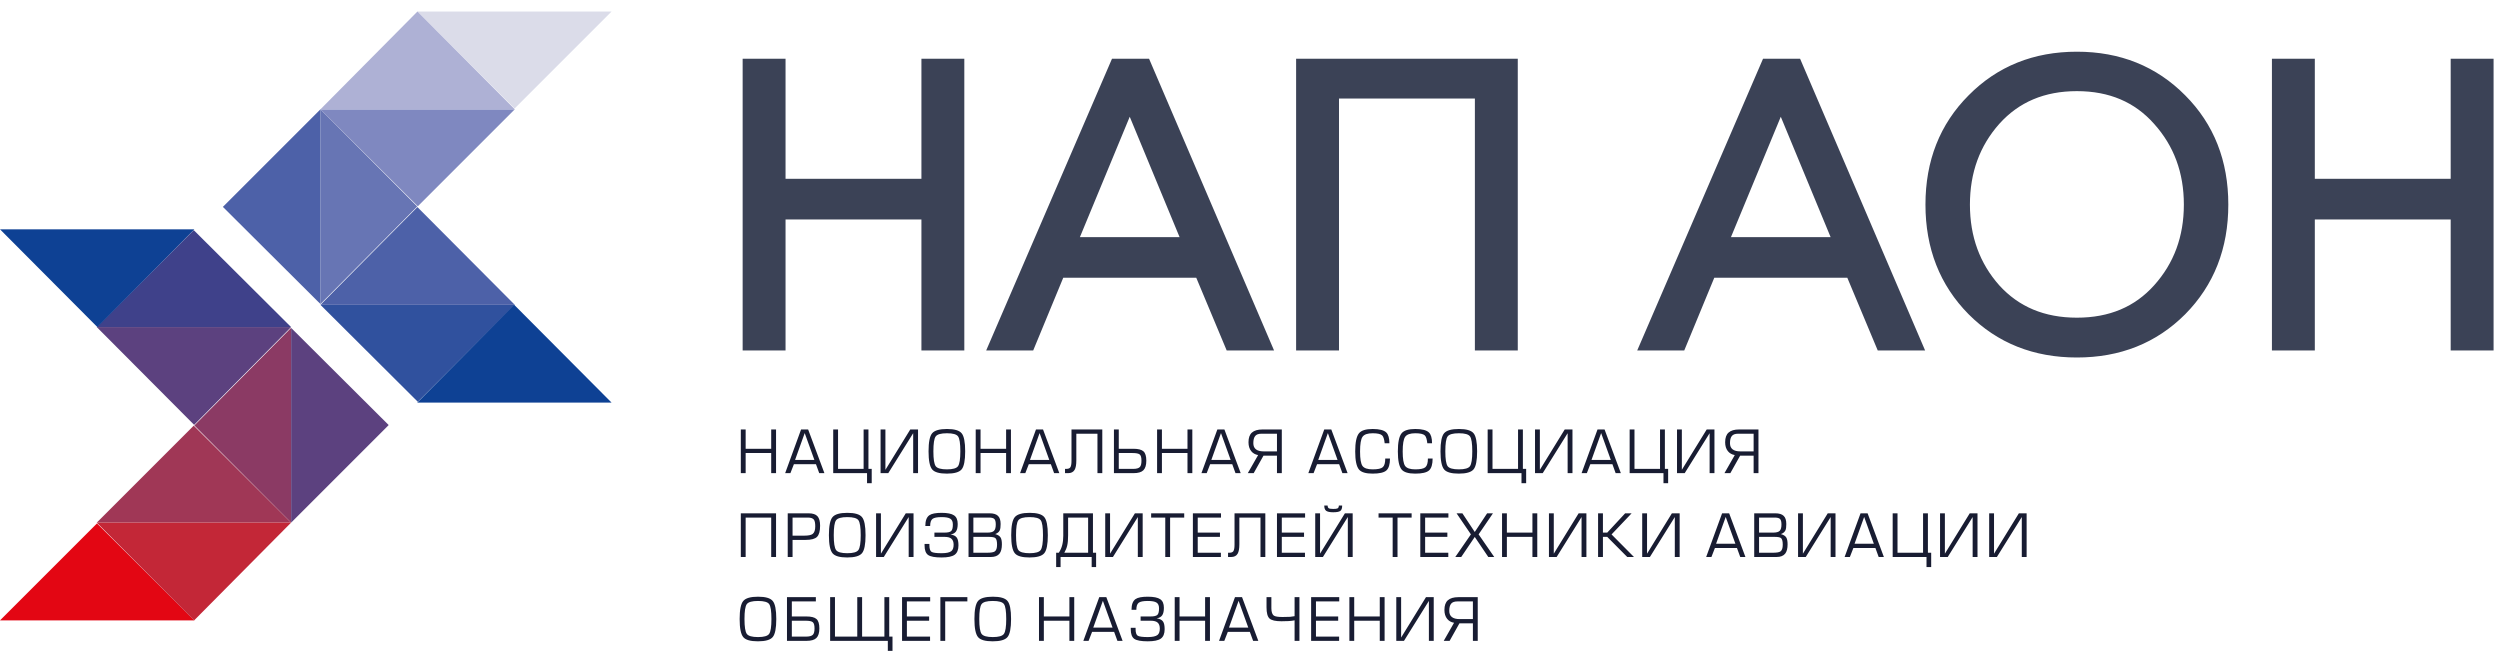 <?xml version="1.0" encoding="UTF-8"?> <svg xmlns="http://www.w3.org/2000/svg" width="169" height="44" viewBox="0 0 169 44" fill="none"> <path d="M50.703 23.191V4.471H52.603V12.588H62.788V4.471H64.688V23.191H62.788V14.334H52.603V23.191H50.703ZM67.426 23.191L75.5 4.471H77.347L85.368 23.191H83.257L81.199 18.273H71.542L69.51 23.191H67.426ZM72.254 16.528H80.487L76.37 6.586L72.254 16.528ZM88.117 23.191V4.471H102.102V23.191H100.202V6.163H90.017V23.191H88.117ZM111.436 23.191L119.51 4.471H121.357L129.379 23.191H127.268L125.21 18.273H115.552L113.521 23.191H111.436ZM116.265 16.528H124.497L120.381 6.586L116.265 16.528ZM147.364 20.891C145.517 22.742 143.195 23.667 140.398 23.667C137.601 23.667 135.279 22.742 133.432 20.891C131.585 19.022 130.661 16.669 130.661 13.831C130.661 10.993 131.585 8.649 133.432 6.798C135.279 4.93 137.601 3.995 140.398 3.995C143.195 3.995 145.517 4.93 147.364 6.798C149.211 8.649 150.134 10.993 150.134 13.831C150.134 16.669 149.211 19.022 147.364 20.891ZM134.778 19.622C136.202 21.191 138.076 21.975 140.398 21.975C142.72 21.975 144.584 21.191 145.991 19.622C147.416 18.035 148.129 16.105 148.129 13.831C148.129 11.557 147.416 9.627 145.991 8.041C144.584 6.454 142.72 5.661 140.398 5.661C138.076 5.661 136.202 6.454 134.778 8.041C133.37 9.627 132.667 11.557 132.667 13.831C132.667 16.105 133.37 18.035 134.778 19.622ZM154.082 23.191V4.471H155.982V12.588H166.166V4.471H168.066V23.191H166.166V14.334H155.982V23.191H154.082Z" fill="#3B4256" stroke="#3B4256"></path> <path d="M50.406 30.337H52.133V29.032H52.461V31.985H52.133V30.625H50.406V31.985H50.079V29.032H50.406V30.337ZM53.077 31.985L54.153 29.032H54.63L55.73 31.985H55.38L55.159 31.378H53.668L53.431 31.985H53.077ZM55.052 31.09L54.398 29.276L53.747 31.09H55.052ZM56.652 29.032V31.697H58.38V29.032H58.707V31.697H58.928V32.663H58.612V31.985H56.325V29.032H56.652ZM59.854 29.032V31.76L61.534 29.032H62.059V31.985H61.731V29.284L60.047 31.985H59.527V29.032H59.854ZM62.77 30.51C62.77 29.887 62.851 29.48 63.014 29.288C63.177 29.096 63.511 29 64.016 29C64.518 29 64.848 29.096 65.006 29.288C65.166 29.477 65.246 29.884 65.246 30.51C65.246 31.131 65.166 31.537 65.006 31.729C64.845 31.921 64.513 32.017 64.008 32.017C63.505 32.017 63.176 31.923 63.018 31.737C62.852 31.542 62.77 31.133 62.77 30.51ZM63.097 30.51C63.097 31.036 63.149 31.371 63.255 31.516C63.36 31.658 63.612 31.729 64.012 31.729C64.409 31.729 64.659 31.658 64.761 31.516C64.866 31.371 64.919 31.036 64.919 30.51C64.919 29.979 64.868 29.643 64.765 29.501C64.665 29.359 64.414 29.288 64.012 29.288C63.609 29.288 63.356 29.36 63.251 29.505C63.148 29.647 63.097 29.982 63.097 30.51ZM66.285 30.337H68.013V29.032H68.34V31.985H68.013V30.625H66.285V31.985H65.958V29.032H66.285V30.337ZM68.956 31.985L70.032 29.032H70.509L71.61 31.985H71.259L71.038 31.378H69.547L69.311 31.985H68.956ZM70.931 31.09L70.277 29.276L69.626 31.09H70.931ZM72.433 29.032H74.515V31.985H74.188V29.319H72.76V31.122C72.76 31.418 72.721 31.633 72.642 31.764C72.555 31.911 72.409 31.985 72.204 31.985H71.995V31.697H72.074C72.208 31.697 72.299 31.666 72.346 31.602C72.404 31.526 72.433 31.378 72.433 31.157V29.032ZM75.629 29.032V30.337H76.615C76.941 30.337 77.169 30.395 77.297 30.51C77.426 30.626 77.491 30.836 77.491 31.141C77.491 31.444 77.424 31.66 77.29 31.792C77.158 31.921 76.936 31.985 76.623 31.985H75.302V29.032H75.629ZM75.629 30.625V31.697H76.599C76.826 31.697 76.978 31.654 77.057 31.567C77.128 31.491 77.163 31.349 77.163 31.141C77.163 30.923 77.123 30.782 77.041 30.719C76.962 30.656 76.801 30.625 76.556 30.625H75.629ZM78.546 30.337H80.274V29.032H80.601V31.985H80.274V30.625H78.546V31.985H78.219V29.032H78.546V30.337ZM81.217 31.985L82.293 29.032H82.77L83.871 31.985H83.52L83.299 31.378H81.808L81.572 31.985H81.217ZM83.192 31.09L82.538 29.276L81.887 31.09H83.192ZM86.323 30.802H85.412L84.749 31.985H84.351L85.049 30.763C84.852 30.728 84.697 30.64 84.583 30.498C84.46 30.346 84.398 30.145 84.398 29.895C84.398 29.595 84.476 29.377 84.631 29.241C84.788 29.101 85.025 29.032 85.341 29.032H86.65V31.985H86.323V30.802ZM86.323 30.514V29.319H85.274C85.071 29.319 84.929 29.372 84.848 29.477C84.766 29.58 84.725 29.74 84.725 29.958C84.725 30.329 84.961 30.514 85.431 30.514H86.323ZM88.443 31.985L89.519 29.032H89.996L91.097 31.985H90.746L90.525 31.378H89.034L88.798 31.985H88.443ZM90.418 31.09L89.764 29.276L89.113 31.09H90.418ZM93.643 30.999H93.963C93.963 31.388 93.882 31.655 93.722 31.8C93.562 31.944 93.251 32.017 92.791 32.017C92.331 32.017 92.024 31.925 91.869 31.741C91.698 31.538 91.612 31.131 91.612 30.518C91.612 29.908 91.696 29.5 91.865 29.292C92.022 29.097 92.331 29 92.791 29C93.241 29 93.547 29.078 93.71 29.233C93.852 29.369 93.923 29.614 93.923 29.966H93.604C93.575 29.69 93.518 29.513 93.434 29.434C93.332 29.336 93.117 29.288 92.791 29.288C92.45 29.288 92.222 29.367 92.109 29.524C91.996 29.682 91.94 30.013 91.94 30.518C91.94 31.02 91.995 31.347 92.105 31.5C92.218 31.653 92.447 31.729 92.791 31.729C93.136 31.729 93.363 31.68 93.474 31.583C93.587 31.485 93.643 31.291 93.643 30.999ZM96.526 30.999H96.845C96.845 31.388 96.765 31.655 96.605 31.8C96.444 31.944 96.134 32.017 95.674 32.017C95.214 32.017 94.906 31.925 94.751 31.741C94.58 31.538 94.495 31.131 94.495 30.518C94.495 29.908 94.579 29.5 94.747 29.292C94.905 29.097 95.214 29 95.674 29C96.123 29 96.43 29.078 96.593 29.233C96.735 29.369 96.806 29.614 96.806 29.966H96.486C96.457 29.69 96.401 29.513 96.317 29.434C96.214 29.336 96 29.288 95.674 29.288C95.332 29.288 95.105 29.367 94.992 29.524C94.878 29.682 94.822 30.013 94.822 30.518C94.822 31.02 94.877 31.347 94.988 31.5C95.101 31.653 95.329 31.729 95.674 31.729C96.018 31.729 96.246 31.68 96.356 31.583C96.469 31.485 96.526 31.291 96.526 30.999ZM97.377 30.51C97.377 29.887 97.459 29.48 97.621 29.288C97.785 29.096 98.118 29 98.623 29C99.125 29 99.455 29.096 99.613 29.288C99.773 29.477 99.853 29.884 99.853 30.51C99.853 31.131 99.773 31.537 99.613 31.729C99.453 31.921 99.12 32.017 98.615 32.017C98.113 32.017 97.783 31.923 97.625 31.737C97.46 31.542 97.377 31.133 97.377 30.51ZM97.704 30.51C97.704 31.036 97.757 31.371 97.862 31.516C97.967 31.658 98.22 31.729 98.619 31.729C99.016 31.729 99.266 31.658 99.368 31.516C99.474 31.371 99.526 31.036 99.526 30.51C99.526 29.979 99.475 29.643 99.372 29.501C99.272 29.359 99.021 29.288 98.619 29.288C98.217 29.288 97.963 29.36 97.858 29.505C97.755 29.647 97.704 29.982 97.704 30.51ZM100.893 29.032V31.697H102.62V29.032H102.947V31.697H103.168V32.663H102.853V31.985H100.566V29.032H100.893ZM104.095 29.032V31.76L105.775 29.032H106.299V31.985H105.972V29.284L104.288 31.985H103.767V29.032H104.095ZM106.915 31.985L107.992 29.032H108.469L109.569 31.985H109.218L108.998 31.378H107.507L107.27 31.985H106.915ZM108.891 31.09L108.237 29.276L107.586 31.09H108.891ZM110.491 29.032V31.697H112.218V29.032H112.546V31.697H112.766V32.663H112.451V31.985H110.164V29.032H110.491ZM113.693 29.032V31.76L115.373 29.032H115.897V31.985H115.57V29.284L113.886 31.985H113.366V29.032H113.693ZM118.545 30.802H117.634L116.971 31.985H116.573L117.271 30.763C117.074 30.728 116.919 30.64 116.805 30.498C116.682 30.346 116.62 30.145 116.62 29.895C116.62 29.595 116.698 29.377 116.853 29.241C117.01 29.101 117.247 29.032 117.563 29.032H118.872V31.985H118.545V30.802ZM118.545 30.514V29.319H117.496C117.293 29.319 117.151 29.372 117.07 29.477C116.988 29.58 116.947 29.74 116.947 29.958C116.947 30.329 117.183 30.514 117.653 30.514H118.545ZM50.079 34.7H52.461V37.653H52.133V34.988H50.406V37.653H50.079V34.7ZM53.577 36.498V37.653H53.25V34.7H54.658C54.942 34.7 55.143 34.766 55.261 34.897C55.38 35.028 55.439 35.243 55.439 35.54C55.439 35.903 55.369 36.154 55.23 36.293C55.093 36.43 54.835 36.498 54.457 36.498H53.577ZM53.577 34.988V36.21H54.362C54.641 36.21 54.831 36.172 54.934 36.096C55.052 36.006 55.111 35.836 55.111 35.583C55.111 35.362 55.081 35.211 55.021 35.13C54.95 35.035 54.813 34.988 54.611 34.988H53.577ZM56.034 36.179C56.034 35.556 56.116 35.148 56.279 34.956C56.442 34.764 56.776 34.668 57.281 34.668C57.783 34.668 58.113 34.764 58.27 34.956C58.431 35.145 58.511 35.553 58.511 36.179C58.511 36.799 58.431 37.205 58.27 37.397C58.11 37.589 57.778 37.685 57.273 37.685C56.77 37.685 56.441 37.592 56.283 37.405C56.117 37.211 56.034 36.802 56.034 36.179ZM56.362 36.179C56.362 36.704 56.414 37.039 56.52 37.184C56.624 37.326 56.877 37.397 57.277 37.397C57.673 37.397 57.923 37.326 58.026 37.184C58.131 37.039 58.184 36.704 58.184 36.179C58.184 35.648 58.132 35.311 58.03 35.169C57.93 35.027 57.679 34.956 57.277 34.956C56.874 34.956 56.62 35.028 56.516 35.173C56.413 35.315 56.362 35.65 56.362 36.179ZM59.55 34.7V37.429L61.23 34.7H61.755V37.653H61.427V34.952L59.743 37.653H59.223V34.7H59.55ZM63.167 36.293V36.005H63.834C64.068 36.005 64.223 35.97 64.299 35.899C64.375 35.828 64.413 35.681 64.413 35.457C64.413 35.268 64.357 35.138 64.244 35.067C64.133 34.993 63.936 34.956 63.652 34.956C63.347 34.956 63.142 34.997 63.037 35.078C62.932 35.16 62.879 35.319 62.879 35.556H62.552C62.552 35.198 62.643 34.956 62.824 34.83C62.979 34.722 63.255 34.668 63.652 34.668C64.046 34.668 64.326 34.725 64.492 34.838C64.658 34.948 64.741 35.142 64.741 35.418C64.741 35.646 64.703 35.816 64.626 35.926C64.55 36.037 64.425 36.105 64.252 36.131C64.462 36.16 64.606 36.234 64.685 36.352C64.756 36.457 64.792 36.629 64.792 36.869C64.792 37.168 64.705 37.38 64.532 37.504C64.358 37.625 64.065 37.685 63.652 37.685C63.203 37.685 62.898 37.629 62.737 37.515C62.58 37.402 62.501 37.187 62.501 36.869V36.77H62.828V36.865C62.828 37.096 62.877 37.243 62.974 37.306C63.074 37.367 63.3 37.397 63.652 37.397C63.973 37.397 64.192 37.35 64.311 37.255C64.413 37.174 64.465 37.029 64.465 36.821C64.465 36.643 64.417 36.51 64.323 36.423C64.228 36.336 64.072 36.293 63.853 36.293H63.167ZM65.8 36.293V37.365H66.711C66.982 37.365 67.159 37.337 67.243 37.279C67.349 37.208 67.401 37.055 67.401 36.821C67.401 36.59 67.363 36.442 67.287 36.376C67.224 36.321 67.078 36.293 66.849 36.293H65.8ZM65.8 34.988V36.005H66.739C66.957 36.005 67.107 35.967 67.188 35.891C67.272 35.812 67.314 35.667 67.314 35.457C67.314 35.276 67.283 35.152 67.22 35.086C67.156 35.021 67.037 34.988 66.861 34.988H65.8ZM65.473 37.653V34.7H66.896C67.154 34.7 67.342 34.756 67.46 34.87C67.581 34.98 67.642 35.165 67.642 35.425C67.642 35.62 67.623 35.759 67.586 35.843C67.534 35.962 67.43 36.048 67.275 36.104C67.459 36.154 67.582 36.234 67.645 36.344C67.701 36.439 67.728 36.59 67.728 36.798C67.728 37.079 67.675 37.288 67.567 37.425C67.446 37.577 67.25 37.653 66.979 37.653H65.473ZM68.357 36.179C68.357 35.556 68.438 35.148 68.602 34.956C68.764 34.764 69.099 34.668 69.603 34.668C70.105 34.668 70.435 34.764 70.593 34.956C70.753 35.145 70.834 35.553 70.834 36.179C70.834 36.799 70.753 37.205 70.593 37.397C70.433 37.589 70.1 37.685 69.595 37.685C69.093 37.685 68.763 37.592 68.606 37.405C68.44 37.211 68.357 36.802 68.357 36.179ZM68.684 36.179C68.684 36.704 68.737 37.039 68.842 37.184C68.947 37.326 69.2 37.397 69.599 37.397C69.996 37.397 70.246 37.326 70.349 37.184C70.454 37.039 70.506 36.704 70.506 36.179C70.506 35.648 70.455 35.311 70.353 35.169C70.252 35.027 70.002 34.956 69.599 34.956C69.197 34.956 68.943 35.028 68.838 35.173C68.736 35.315 68.684 35.65 68.684 36.179ZM71.577 37.365C71.685 37.2 71.761 37.026 71.806 36.845C71.853 36.661 71.877 36.453 71.877 36.222V34.7H73.884V37.365H74.097V38.332H73.797V37.653H71.695V38.332H71.396V37.365H71.577ZM73.557 34.988H72.204V36.183C72.204 36.474 72.184 36.704 72.145 36.873C72.108 37.038 72.042 37.203 71.948 37.365H73.557V34.988ZM75.04 34.7V37.429L76.72 34.7H77.245V37.653H76.917V34.952L75.234 37.653H74.713V34.7H75.04ZM79.099 34.988V37.653H78.772V34.988H77.817V34.7H80.053V34.988H79.099ZM80.967 36.005H82.469V36.293H80.967V37.365H82.532V37.653H80.639V34.7H82.54V34.988H80.967V36.005ZM83.454 34.7H85.536V37.653H85.209V34.988H83.781V36.79C83.781 37.087 83.742 37.301 83.663 37.433C83.576 37.58 83.43 37.653 83.225 37.653H83.016V37.365H83.095C83.229 37.365 83.32 37.334 83.367 37.271C83.425 37.195 83.454 37.046 83.454 36.825V34.7ZM86.65 36.005H88.153V36.293H86.65V37.365H88.216V37.653H86.323V34.7H88.224V34.988H86.65V36.005ZM89.236 34.7V37.425L90.916 34.7H91.441V37.653H91.113V34.948L89.429 37.653H88.909V34.7H89.236ZM90.506 34.175H90.731C90.731 34.357 90.689 34.478 90.605 34.538C90.523 34.599 90.363 34.629 90.123 34.629C89.903 34.629 89.746 34.597 89.654 34.534C89.565 34.471 89.52 34.352 89.52 34.175H89.745C89.745 34.252 89.767 34.309 89.812 34.349C89.857 34.386 89.96 34.404 90.123 34.404C90.263 34.404 90.356 34.394 90.403 34.373C90.472 34.344 90.506 34.278 90.506 34.175ZM94.472 34.988V37.653H94.144V34.988H93.19V34.7H95.426V34.988H94.472ZM96.339 36.005H97.841V36.293H96.339V37.365H97.905V37.653H96.012V34.7H97.912V34.988H96.339V36.005ZM98.858 34.7L99.694 35.962L100.53 34.7H100.924L99.954 36.123L101.011 37.653H100.609L99.694 36.297L98.779 37.653H98.377L99.433 36.123L98.463 34.7H98.858ZM101.865 36.005H103.592V34.7H103.92V37.653H103.592V36.293H101.865V37.653H101.538V34.7H101.865V36.005ZM105.036 34.7V37.429L106.716 34.7H107.241V37.653H106.913V34.952L105.229 37.653H104.709V34.7H105.036ZM108.358 34.7V36.005H108.649L109.86 34.7H110.298L108.941 36.127L110.456 37.653H110.002L108.649 36.293H108.358V37.653H108.03V34.7H108.358ZM111.34 34.7V37.429L113.02 34.7H113.545V37.653H113.217V34.952L111.533 37.653H111.013V34.7H111.34ZM115.337 37.653L116.414 34.7H116.891L117.991 37.653H117.64L117.419 37.046H115.928L115.692 37.653H115.337ZM117.313 36.758L116.658 34.944L116.007 36.758H117.313ZM118.913 36.293V37.365H119.823C120.094 37.365 120.272 37.337 120.356 37.279C120.461 37.208 120.514 37.055 120.514 36.821C120.514 36.59 120.476 36.442 120.399 36.376C120.336 36.321 120.19 36.293 119.962 36.293H118.913ZM118.913 34.988V36.005H119.851C120.069 36.005 120.219 35.967 120.301 35.891C120.385 35.812 120.427 35.667 120.427 35.457C120.427 35.276 120.395 35.152 120.332 35.086C120.269 35.021 120.15 34.988 119.973 34.988H118.913ZM118.585 37.653V34.7H120.009C120.267 34.7 120.454 34.756 120.573 34.87C120.694 34.98 120.754 35.165 120.754 35.425C120.754 35.62 120.736 35.759 120.699 35.843C120.646 35.962 120.543 36.048 120.387 36.104C120.572 36.154 120.695 36.234 120.758 36.344C120.813 36.439 120.841 36.59 120.841 36.798C120.841 37.079 120.787 37.288 120.679 37.425C120.558 37.577 120.363 37.653 120.092 37.653H118.585ZM121.876 34.7V37.429L123.556 34.7H124.08V37.653H123.753V34.952L122.069 37.653H121.549V34.7H121.876ZM124.696 37.653L125.773 34.7H126.25L127.35 37.653H126.999L126.778 37.046H125.288L125.051 37.653H124.696ZM126.672 36.758L126.017 34.944L125.367 36.758H126.672ZM128.272 34.7V37.365H129.999V34.7H130.327V37.365H130.548V38.332H130.232V37.653H127.945V34.7H128.272ZM131.474 34.7V37.429L133.154 34.7H133.679V37.653H133.351V34.952L131.667 37.653H131.147V34.7H131.474ZM134.796 34.7V37.429L136.476 34.7H137V37.653H136.673V34.952L134.989 37.653H134.468V34.7H134.796ZM50 41.847C50 41.224 50.082 40.817 50.245 40.625C50.407 40.433 50.741 40.337 51.246 40.337C51.748 40.337 52.078 40.433 52.236 40.625C52.397 40.814 52.477 41.221 52.477 41.847C52.477 42.467 52.397 42.873 52.236 43.066C52.076 43.257 51.743 43.353 51.238 43.353C50.736 43.353 50.406 43.26 50.248 43.073C50.083 42.879 50 42.47 50 41.847ZM50.327 41.847C50.327 42.373 50.38 42.708 50.485 42.852C50.59 42.995 50.843 43.066 51.242 43.066C51.639 43.066 51.889 42.995 51.992 42.852C52.097 42.708 52.149 42.373 52.149 41.847C52.149 41.316 52.098 40.98 51.995 40.837C51.896 40.696 51.645 40.625 51.242 40.625C50.84 40.625 50.586 40.697 50.481 40.842C50.379 40.983 50.327 41.319 50.327 41.847ZM53.2 40.368H55.152V40.656H53.528V41.673H54.513C54.84 41.673 55.067 41.731 55.196 41.847C55.325 41.963 55.389 42.173 55.389 42.478C55.389 42.78 55.322 42.997 55.188 43.129C55.056 43.257 54.834 43.322 54.521 43.322H53.2V40.368ZM53.528 41.961V43.034H54.498C54.724 43.034 54.876 42.99 54.955 42.904C55.026 42.828 55.062 42.686 55.062 42.478C55.062 42.26 55.021 42.119 54.939 42.056C54.861 41.993 54.699 41.961 54.454 41.961H53.528ZM57.951 40.368H58.278V43.034H59.785V40.368H60.112V43.034H60.333V44H60.017V43.322H56.117V40.368H56.444V43.034H57.951V40.368ZM61.306 41.673H62.809V41.961H61.306V43.034H62.872V43.322H60.979V40.368H62.88V40.656H61.306V41.673ZM63.569 40.368H65.394V40.656H63.896V43.322H63.569V40.368ZM65.871 41.847C65.871 41.224 65.953 40.817 66.116 40.625C66.279 40.433 66.613 40.337 67.118 40.337C67.62 40.337 67.95 40.433 68.107 40.625C68.268 40.814 68.348 41.221 68.348 41.847C68.348 42.467 68.268 42.873 68.107 43.066C67.947 43.257 67.615 43.353 67.11 43.353C66.607 43.353 66.278 43.26 66.12 43.073C65.954 42.879 65.871 42.47 65.871 41.847ZM66.199 41.847C66.199 42.373 66.251 42.708 66.356 42.852C66.462 42.995 66.714 43.066 67.114 43.066C67.51 43.066 67.76 42.995 67.863 42.852C67.968 42.708 68.021 42.373 68.021 41.847C68.021 41.316 67.969 40.98 67.867 40.837C67.767 40.696 67.516 40.625 67.114 40.625C66.711 40.625 66.457 40.697 66.353 40.842C66.25 40.983 66.199 41.319 66.199 41.847ZM70.564 41.673H72.291V40.368H72.618V43.322H72.291V41.961H70.564V43.322H70.236V40.368H70.564V41.673ZM73.234 43.322L74.31 40.368H74.788L75.888 43.322H75.537L75.316 42.715H73.825L73.589 43.322H73.234ZM75.21 42.427L74.555 40.613L73.904 42.427H75.21ZM77.105 41.961V41.673H77.772C78.006 41.673 78.161 41.638 78.237 41.567C78.313 41.496 78.351 41.349 78.351 41.125C78.351 40.936 78.295 40.806 78.182 40.735C78.071 40.661 77.874 40.625 77.59 40.625C77.285 40.625 77.08 40.665 76.975 40.747C76.87 40.828 76.817 40.987 76.817 41.224H76.49C76.49 40.866 76.581 40.625 76.762 40.498C76.917 40.391 77.193 40.337 77.59 40.337C77.985 40.337 78.265 40.393 78.43 40.506C78.596 40.617 78.679 40.81 78.679 41.086C78.679 41.315 78.641 41.484 78.564 41.595C78.488 41.705 78.363 41.773 78.19 41.8C78.4 41.828 78.545 41.902 78.624 42.02C78.695 42.126 78.73 42.298 78.73 42.537C78.73 42.837 78.643 43.048 78.47 43.172C78.296 43.293 78.003 43.353 77.59 43.353C77.141 43.353 76.836 43.297 76.675 43.184C76.518 43.071 76.439 42.855 76.439 42.537V42.438H76.766V42.533C76.766 42.764 76.815 42.912 76.912 42.975C77.012 43.035 77.238 43.066 77.59 43.066C77.911 43.066 78.13 43.018 78.249 42.923C78.351 42.842 78.403 42.697 78.403 42.49C78.403 42.311 78.355 42.178 78.261 42.092C78.166 42.005 78.01 41.961 77.791 41.961H77.105ZM79.738 41.673H81.465V40.368H81.793V43.322H81.465V41.961H79.738V43.322H79.411V40.368H79.738V41.673ZM82.408 43.322L83.485 40.368H83.962L85.062 43.322H84.711L84.49 42.715H83L82.763 43.322H82.408ZM84.384 42.427L83.729 40.613L83.079 42.427H84.384ZM85.617 40.368H85.945V41.117C85.945 41.378 86.005 41.546 86.126 41.622C86.218 41.68 86.41 41.709 86.702 41.709C86.939 41.709 87.108 41.705 87.211 41.697C87.313 41.689 87.414 41.675 87.514 41.654V40.368H87.842V43.322H87.514V41.934C87.409 41.957 87.275 41.974 87.112 41.985C86.949 41.993 86.786 41.997 86.623 41.997C86.224 41.997 85.955 41.935 85.819 41.812C85.684 41.685 85.617 41.434 85.617 41.058V40.368ZM88.959 41.673H90.461V41.961H88.959V43.034H90.524V43.322H88.632V40.368H90.532V40.656H88.959V41.673ZM91.545 41.673H93.272V40.368H93.599V43.322H93.272V41.961H91.545V43.322H91.218V40.368H91.545V41.673ZM94.716 40.368V43.097L96.396 40.368H96.92V43.322H96.593V40.621L94.909 43.322H94.389V40.368H94.716ZM99.568 42.139H98.657L97.994 43.322H97.596L98.294 42.099C98.097 42.065 97.941 41.977 97.828 41.835C97.705 41.683 97.643 41.481 97.643 41.232C97.643 40.932 97.721 40.714 97.876 40.577C98.034 40.438 98.27 40.368 98.586 40.368H99.895V43.322H99.568V42.139ZM99.568 41.851V40.656H98.519C98.316 40.656 98.174 40.709 98.093 40.814C98.011 40.916 97.97 41.077 97.97 41.295C97.97 41.666 98.206 41.851 98.676 41.851H99.568Z" fill="#181C32"></path> <path d="M21.662 7.389V20.553L28.204 13.957L21.662 7.389Z" fill="#6775B4"></path> <path d="M34.799 7.389H21.662L28.244 13.944L34.799 7.389Z" fill="#7F88C0"></path> <path d="M34.799 20.607H21.662L28.244 27.162L34.799 20.607Z" fill="#30519E"></path> <path d="M41.342 0.78H28.205L34.787 7.335L41.342 0.78Z" fill="#DBDCE9"></path> <path d="M21.662 20.553V7.389L15.066 13.985L21.662 20.553Z" fill="#4D61A8"></path> <path d="M21.662 7.389H34.799L28.217 0.78L21.662 7.389Z" fill="#AEB1D5"></path> <path d="M21.662 20.607H34.799L28.217 13.998L21.662 20.607Z" fill="#4D61A8"></path> <path d="M28.205 27.216H41.342L34.76 20.607L28.205 27.216Z" fill="#0E4194"></path> <path d="M19.678 35.33V22.165L13.137 28.761L19.678 35.33Z" fill="#8B3A64"></path> <path d="M6.541 35.33H19.678L13.096 28.774L6.541 35.33Z" fill="#A03756"></path> <path d="M6.541 22.111H19.678L13.096 15.556L6.541 22.111Z" fill="#3F418A"></path> <path d="M0 41.938H13.137L6.555 35.383L0 41.938Z" fill="#E30613"></path> <path d="M19.68 22.165V35.33L26.275 28.734L19.68 22.165Z" fill="#5C417F"></path> <path d="M19.678 35.33H6.541L13.123 41.938L19.678 35.33Z" fill="#C32737"></path> <path d="M19.678 22.111H6.541L13.123 28.72L19.678 22.111Z" fill="#5C417F"></path> <path d="M13.137 15.502H0L6.582 22.111L13.137 15.502Z" fill="#0E4194"></path> </svg> 